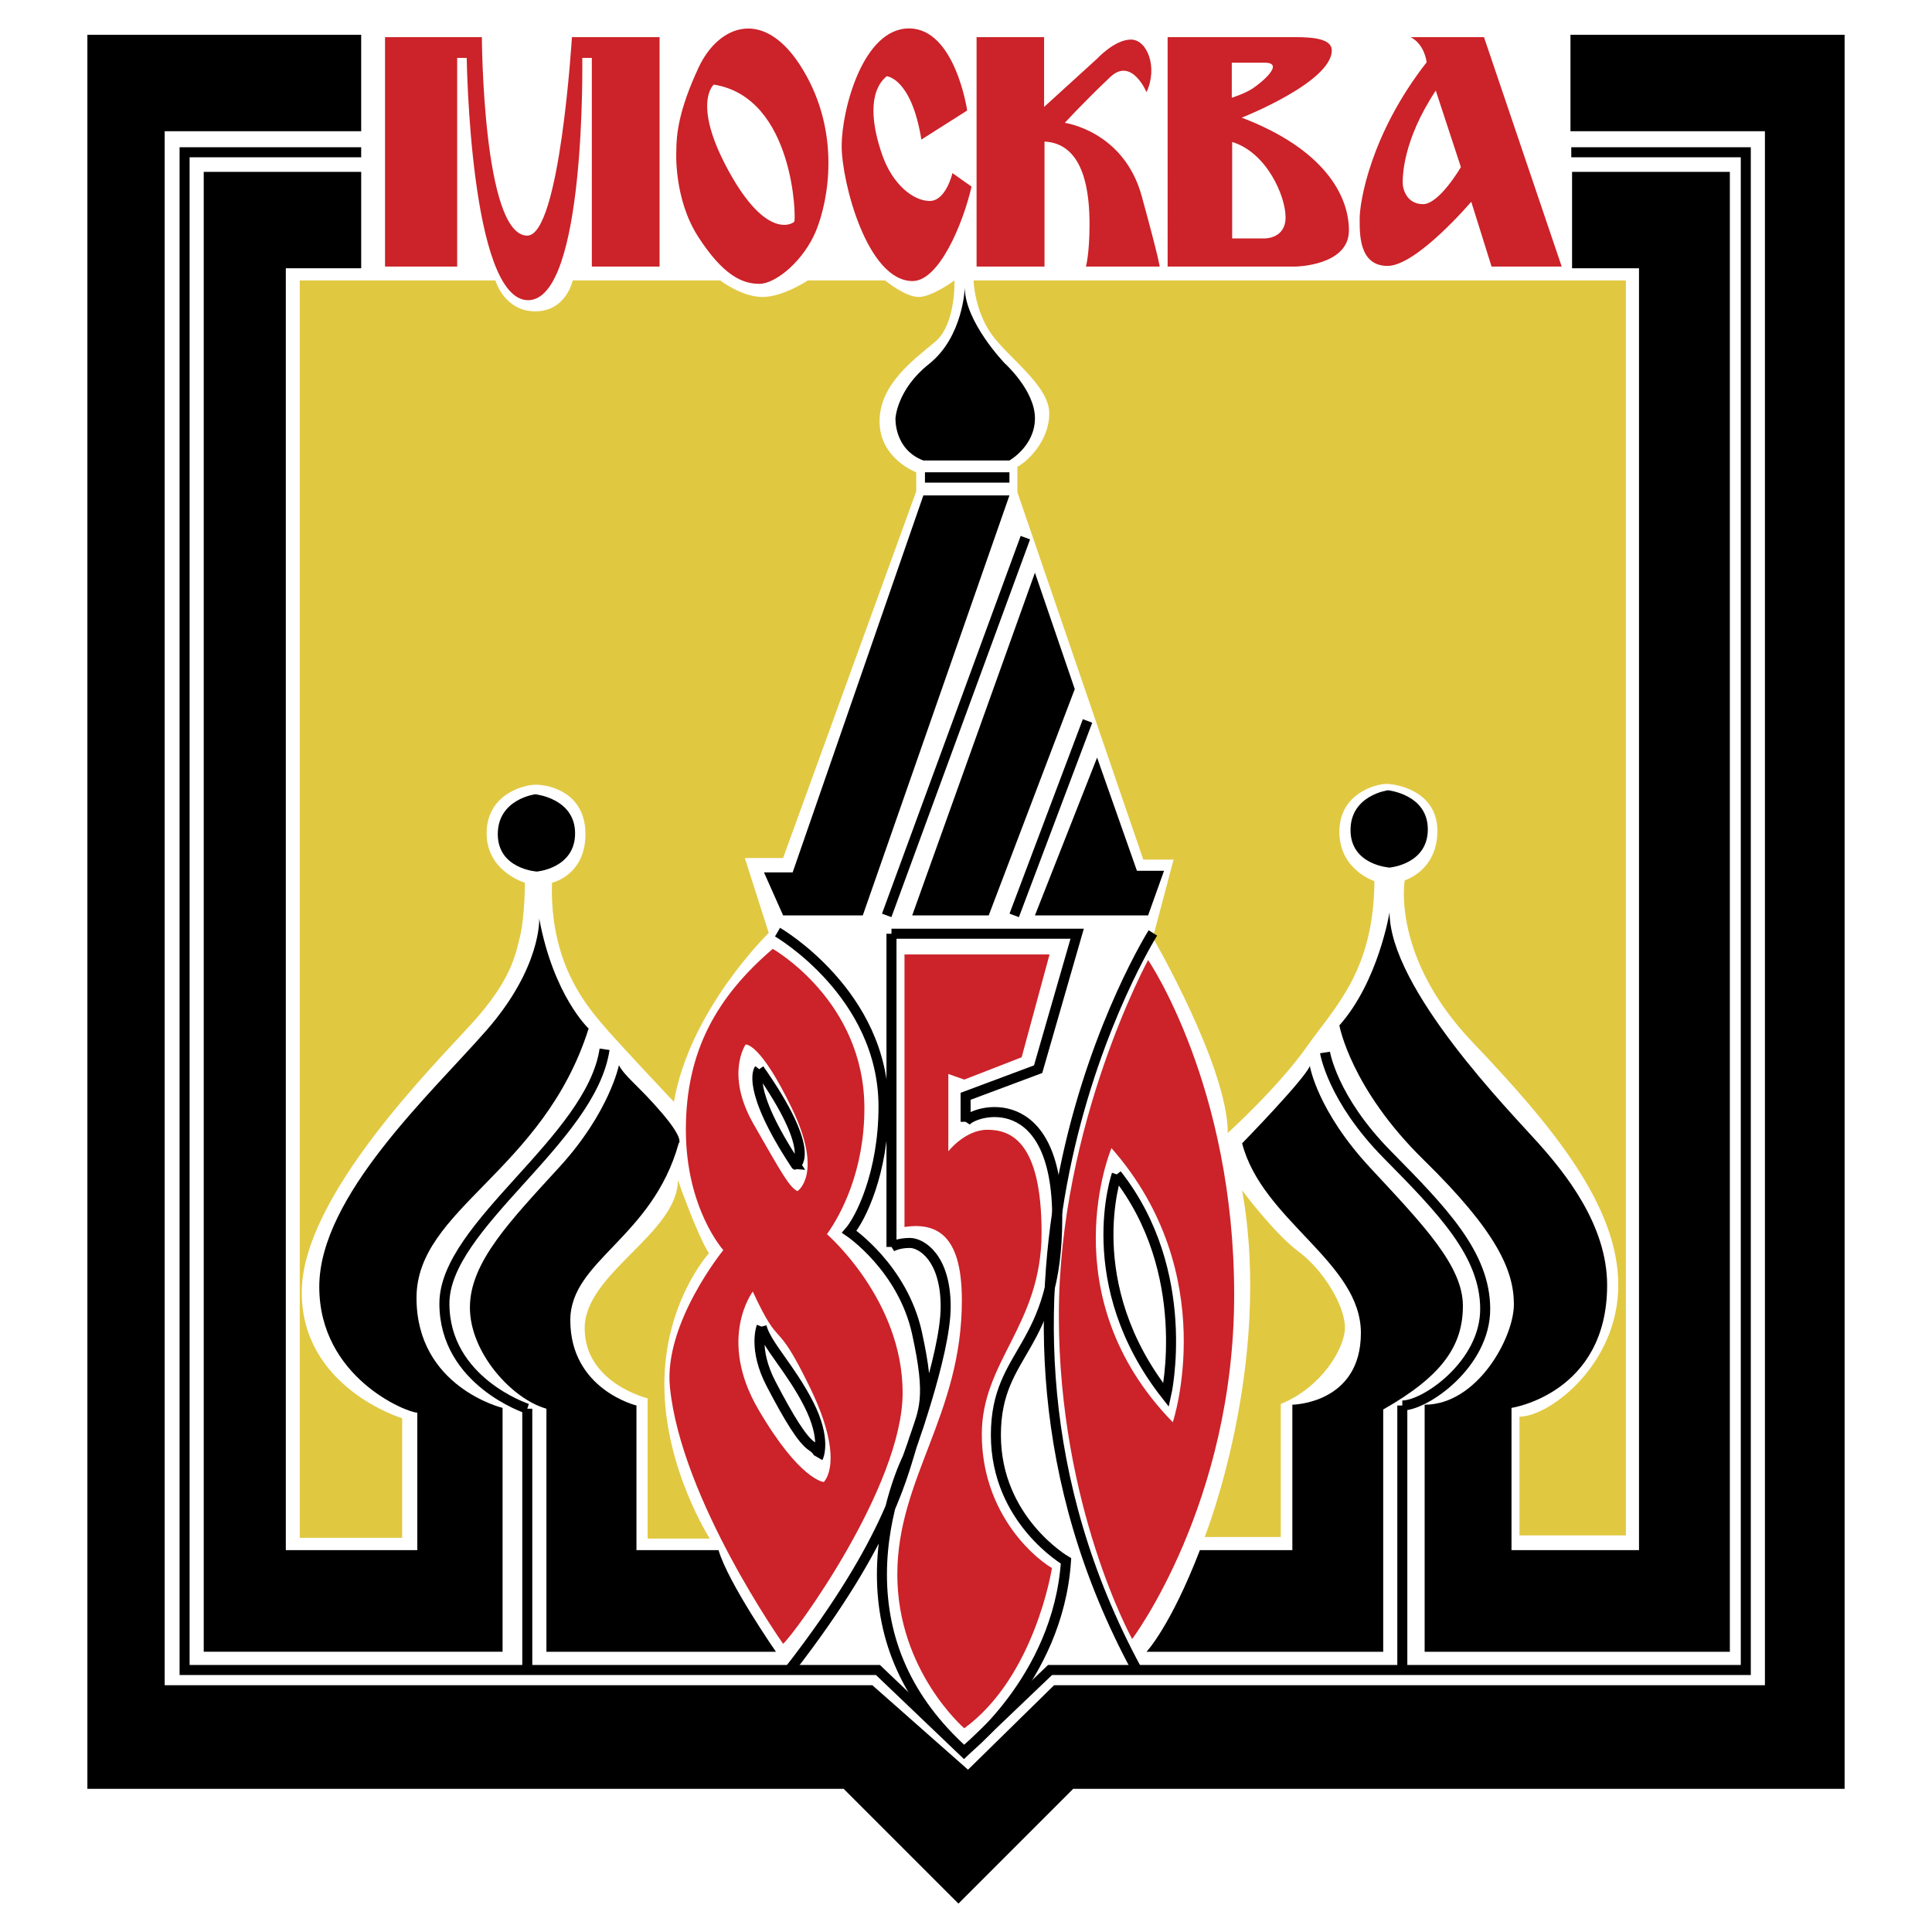 <svg xmlns="http://www.w3.org/2000/svg" width="2500" height="2500" viewBox="0 0 192.756 192.756"><path fill-rule="evenodd" clip-rule="evenodd" fill="#fff" d="M0 0h192.756v192.756H0V0z"/><path d="M162.213 27.978h-65.08s.08 2.925 1.75 5.31 5.803 5.168 5.803 7.951c0 2.783-2.225 4.85-3.18 5.327v2.544l12.562 36.654h3.021l-2.066 7.792s7.473 12.88 7.473 19.479c0 0 5.01-4.532 7.871-8.587 2.863-4.055 6.68-7.554 6.76-16.538 0 0-3.498-1.113-3.498-4.93 0-3.816 3.656-4.771 4.689-4.771 1.035 0 5.09.716 5.09 4.691s-3.26 4.93-3.26 4.93-1.352 7.633 6.758 16.141c8.111 8.507 14.551 16.379 14.551 24.25 0 7.872-6.838 13.119-9.859 13.119v11.847h10.615V27.978z" fill-rule="evenodd" clip-rule="evenodd" fill="#e1c841"/><path d="M142.137 140.148v24.648h30.451V17.146h-15.742v9.621h6.678v127.892h-12.721v-14.192s9.541-1.432 9.541-12.245c0-6.043-4.215-11.211-6.918-14.232s-14.789-15.345-14.789-22.978c0 0-1.113 6.917-5.008 11.291 0 0 1.113 6.281 8.428 13.437 7.314 7.156 8.984 11.053 8.984 14.392 0 3.338-3.658 10.016-8.904 10.016z" fill-rule="evenodd" clip-rule="evenodd"/><path d="M132.197 105.005s.715 4.611 6.201 10.177 9.781 9.939 9.781 15.426-5.965 9.62-8.27 9.62m.001 0v26.388" fill="none" stroke="#000" stroke-miterlimit="2.613"/><path d="M123.928 114.069s6.201-6.36 6.758-7.713c0 0 .717 4.452 6.043 10.178 5.328 5.725 9.225 9.779 9.225 13.755s-2.068 6.997-7.951 10.336v24.172h-23.615s2.385-2.505 5.326-10.138h9.225v-14.511s6.838-.08 6.838-7.156-9.861-11.211-11.849-18.923z" fill-rule="evenodd" clip-rule="evenodd"/><path d="M115.023 93.079s-22.263 35.372-1.592 73.537m-2.013-49.446s-3.816 10.893 4.93 22.024c0 0 2.783-12.245-4.93-22.024m0 0" fill="none" stroke="#000" stroke-miterlimit="2.613"/><path d="M90.242 95.226h14.471l-2.783 10.257-5.724 2.227-1.59-.557v7.712s1.669-2.147 3.896-2.147c2.225 0 5.406 1.034 5.406 10.258 0 9.223-5.963 12.801-5.963 20.115 0 7.315 4.531 11.848 6.996 13.357 0 0-1.67 10.813-8.746 15.982 0 0-6.679-5.725-6.679-15.346s6.439-15.902 6.439-27.352c0-5.963-2.066-7.871-5.724-7.314V95.226h.001z" fill-rule="evenodd" clip-rule="evenodd" fill="#cc2229"/><path d="M88.943 93.158v31.247m0 0s.636-.397 1.829-.397c1.192 0 3.578 1.511 3.578 6.361s-3.816 15.106-3.816 15.106-2.544 5.089-2.544 11.608 2.465 12.483 8.189 17.651c0 0 9.382-7.077 10.177-19.003 0 0-6.996-4.055-6.996-12.562s6.121-8.428 6.121-21.627c0-13.198-8.348-10.813-9.143-9.621m0 .001v-2.544l7.236-2.703 3.895-13.517H88.943m-11.369-.159s10.575 6.122 10.575 17.413c0 6.599-2.306 11.21-3.419 12.482 0 0 5.327 3.578 6.758 10.098s.716 7.633-.317 10.654c-1.034 3.021-2.147 9.771-12.404 22.969m-2.784-34.259s-.875 2.227.954 5.725 3.101 5.565 4.055 6.202c.954.636.636 1.113.636 1.113s.875-1.75-.954-5.328c-1.828-3.577-4.214-5.883-4.691-7.712m-.238-25.681s-1.431 1.828 3.658 9.541c-.001 0 2.146-1.273-3.658-9.541m0 0" fill="none" stroke="#000" stroke-miterlimit="2.613"/><path d="M127.785 153.348h-7.594s6.838-17.175 3.736-34.588c0 0 3.182 4.294 5.645 6.123 2.465 1.828 4.613 5.406 4.613 7.553 0 2.147-2.426 6.043-6.4 7.633v13.279zM67.635 117.727s1.909 5.486 3.101 7.314c0 0-4.453 4.851-4.453 13.119 0 8.27 4.532 15.346 4.532 15.346h-6.202v-13.994s-6.281-1.51-6.281-6.996 9.303-9.462 9.303-14.789zM29.907 27.978h19.52s.875 3.083 3.976 3.083 3.737-3.083 3.737-3.083h14.71s2.146 1.652 4.214 1.652 4.532-1.652 4.532-1.652h7.713s1.988 1.652 3.339 1.652 3.578-1.652 3.578-1.652.159 4.355-1.908 6.104c-2.067 1.75-5.565 4.214-5.565 7.951s3.658 5.088 3.658 5.088v1.908L78.13 85.604h-3.817l2.385 7.474s-7.871 7.632-9.461 16.856c0 0-5.725-6.043-7.315-7.951s-5.089-6.122-4.85-13.914c0 0 3.339-.716 3.339-4.85s-3.578-4.929-4.93-4.929-4.93 1.033-4.93 4.85 3.816 4.93 3.816 4.93 0 3.339-.477 5.327-.954 4.453-4.771 8.666c-3.816 4.215-17.015 17.334-17.015 26.875s10.02 12.562 10.02 12.562v11.927H29.907V27.978z" fill-rule="evenodd" clip-rule="evenodd" fill="#e1c841"/><path fill-rule="evenodd" clip-rule="evenodd" d="M36.035 3.471H8.718v175.001h75.455l11.45 11.45 11.449-11.45h76.965V3.471h-27.351v9.621h19.4v155.044h-70.922l-8.587 8.427-9.542-8.427H16.43V13.092h19.605V3.471z"/><path d="M38.415 3.706h9.661s.08 19.802 4.532 19.802c3.26 0 4.453-19.802 4.453-19.802h8.746v22.89h-6.759V5.776h-.954s.398 24.172-5.406 24.172c-5.805 0-6.122-24.172-6.122-24.172h-.954v20.819h-7.196V3.706h-.001zM69.702 6.731c1.988-4.254 6.599-6.123 10.416.239 3.816 6.36 2.505 13.079 1.312 16.021-1.192 2.942-3.975 5.327-5.685 5.327-1.709 0-3.618-.875-6.083-4.691-2.464-3.817-2.187-8.548-2.187-8.548.001-1.669.239-4.094 2.227-8.348zm1.511 1.709s-2.227 1.868 1.51 8.667c3.737 6.798 6.321 5.248 6.52 5.009.199-.239 0-12.404-8.03-13.676zM91.925 13.927l4.571-2.902s-1.192-8.189-5.804-8.189-6.719 8.15-6.719 11.728c0 3.578 2.544 13.477 7.077 13.477 2.624 0 5.009-5.646 5.883-9.422l-1.908-1.352s-.636 2.783-2.266 2.783-3.697-1.63-4.731-4.572-1.471-6.281.437-7.872c.001-.001 2.466.159 3.46 6.321zM97.432 3.706h6.738v6.961l5.287-4.811s1.75-1.908 3.379-1.908c1.631 0 2.703 2.783 1.551 5.248 0 0-1.475-3.542-3.617-1.511-2.754 2.609-4.533 4.572-4.533 4.572s5.885.795 7.674 7.315c1.789 6.52 1.789 7.023 1.789 7.023h-7.355s.357-1.298.357-4.201c0-2.902-.396-8.07-4.492-8.269v12.47h-6.777V3.706h-.001zM129.256 3.706c1.748 0 3.617.163 3.617 1.316 0 3.18-8.984 6.718-8.984 6.718 8.148 3.101 10.693 7.712 10.693 11.251 0 3.538-5.326 3.604-5.326 3.604h-12.762V3.706h12.762zm-6.361 2.548v3.498s1.271-.397 2.066-.914 3.34-2.584 1.193-2.584h-3.259zm.039 7.911v9.621h3.26s2.068.04 2.068-2.107c0-2.147-1.908-6.48-5.328-7.514zM140.744 3.706h7.314l7.754 22.89h-6.998l-2.027-6.467s-5.447 6.401-8.348 6.401c-2.902 0-2.783-3.3-2.783-4.771s.994-8.269 6.678-15.544c0-.001-.158-1.754-1.59-2.509zm-.795 14.554c0 .596.398 2.107 2.027 2.107 1.631 0 3.777-3.697 3.777-3.697l-2.506-7.633c-3.337 5.048-3.298 8.627-3.298 9.223z" fill-rule="evenodd" clip-rule="evenodd" fill="#cc2229"/><path fill="none" stroke="#000" stroke-miterlimit="2.613" d="M156.766 15.191h17.412v151.424h-69.412l-8.587 8.199-8.587-8.199H18.417V15.191h17.618"/><path d="M36.035 17.146H20.326v147.65h29.816v-24.33s-8.587-2.067-8.587-10.973 12.643-12.562 17.174-26.875c0 0-3.499-3.26-4.93-10.972 0 0 .239 4.851-5.248 11.132s-16.697 16.538-16.697 25.602 8.746 12.562 9.78 12.562v13.716H28.516V26.767h7.52v-9.621h-.001z" fill-rule="evenodd" clip-rule="evenodd"/><path d="M52.607 166.615v-26.069m0 0s-8.269-2.703-8.269-10.495 14.63-16.3 15.981-25.363" fill="none" stroke="#000" stroke-miterlimit="2.613"/><path d="M61.751 106.277s-.954 4.69-5.883 10.098c-4.93 5.406-8.985 9.541-8.985 14.073s4.214 9.144 7.633 10.098v24.251h22.899s-4.771-6.878-5.725-10.138H63.5v-14.432s-6.6-1.59-6.6-8.507c0-5.964 8.189-8.19 10.813-17.651 0 0 .636-.318-1.67-3.021s-3.656-3.578-4.292-4.771zM53.402 79.244s-3.737.477-3.737 3.975 3.896 3.737 3.896 3.737 3.816-.318 3.816-3.816-3.975-3.896-3.975-3.896zM92.124 45.942h8.587s2.545-1.431 2.545-4.214-3.021-5.486-3.021-5.486-3.976-4.135-3.976-7.554c0 0-.141 4.906-3.578 7.633-3.196 2.536-3.339 5.407-3.339 5.407s-.16 3.101 2.782 4.214zM92.283 47.122v1.033h8.428v-1.033h-8.428zM92.124 49.428h8.587l-14.63 41.901H78.13l-1.908-4.293h2.862l13.04-37.608z" fill-rule="evenodd" clip-rule="evenodd"/><path fill="none" stroke="#000" stroke-miterlimit="2.613" d="M102.301 53.642L88.466 91.329"/><path fill-rule="evenodd" clip-rule="evenodd" d="M91.011 91.329h7.634l8.585-22.58-3.974-11.609-12.245 34.189z"/><path fill="none" stroke="#000" stroke-miterlimit="2.613" d="M101.188 91.329l7.316-19.4"/><path fill-rule="evenodd" clip-rule="evenodd" d="M109.457 75.586l-6.201 15.743h11.289l1.592-4.452h-2.705l-3.975-11.291zM138.479 78.846s-3.736.477-3.736 3.976 3.895 3.737 3.895 3.737 3.816-.318 3.816-3.816c-.001-3.499-3.975-3.897-3.975-3.897z"/><path d="M117.01 141.897c-12.324-12.642-6.121-27.352-6.121-27.352 11.05 12.564 6.121 27.352 6.121 27.352zm-2.465-46.115s-8.904 16.379-8.904 35.461c0 19.083 7.314 32.281 7.314 32.281s10.178-13.517 10.178-34.349c0-20.83-8.588-33.393-8.588-33.393zM82.503 123.133c1.431-1.987 3.737-6.36 3.737-12.562 0-10.733-9.144-15.902-9.144-15.902-5.566 4.771-8.667 10.177-8.667 18.048 0 7.872 3.737 12.007 3.737 12.007s-5.963 7.314-5.327 13.676c1.123 11.218 11.291 25.602 11.291 25.602 1.192-1.033 11.926-15.742 11.926-25.045s-7.553-15.824-7.553-15.824zm-8.11-18.923s1.431-.238 4.612 6.36c3.18 6.6.556 8.27.556 8.27-.795-.397-1.51-1.67-4.373-6.679-2.862-5.009-.795-7.951-.795-7.951zm7.792 43.65s-2.385-.159-6.52-7.235c-4.135-7.076-.557-11.768-.557-11.768 2.862 6.202 2.146 2.227 5.725 9.621s1.352 9.382 1.352 9.382z" fill-rule="evenodd" clip-rule="evenodd" fill="#cc2229"/></svg>